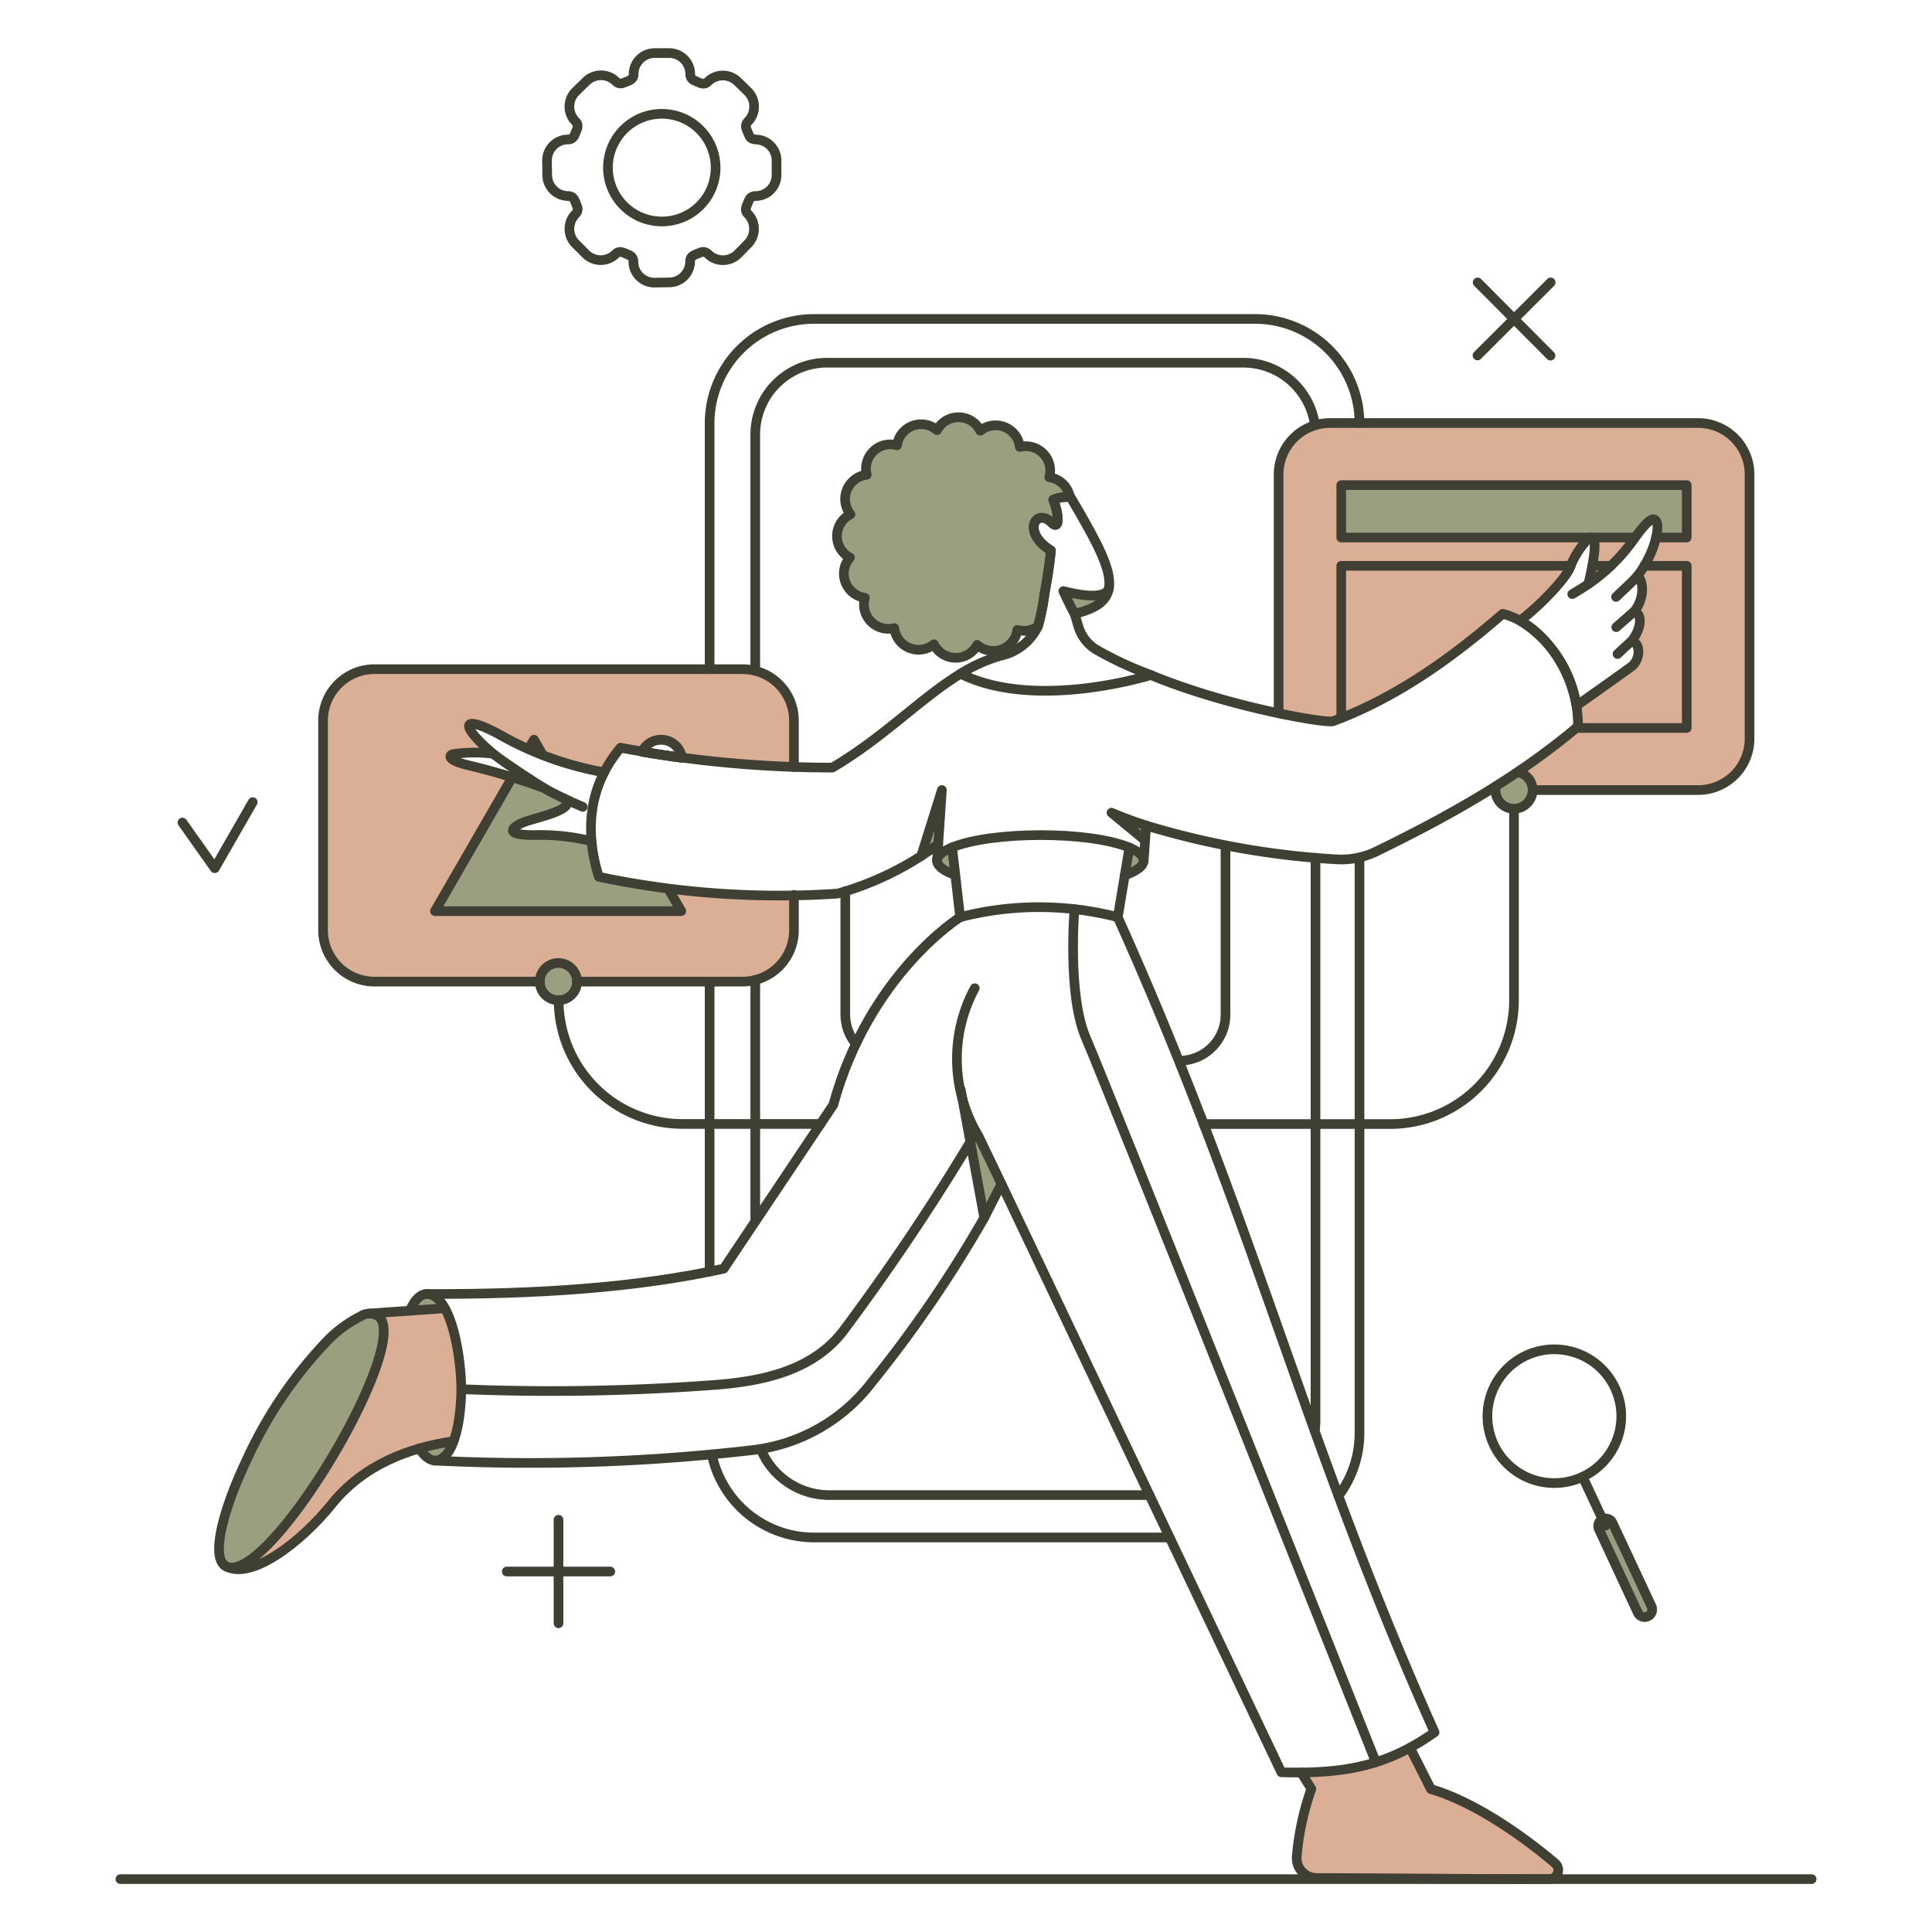 <svg xmlns="http://www.w3.org/2000/svg" fill="none" viewBox="-0.5 -0.5 200 200" id="Interface-Testing--Streamline-Bangalore.svg"><desc>Interface Testing Streamline Illustration: https://streamlinehq.com</desc><g id="Interface-Interface-testing-01"><g id="color 2"><path id="Vector" fill="#dbaf96" d="m45.511 134.934 -7.749 0.529c0.352 -0.012 0.697 0.109 0.964 0.34 3.327 2.855 -10.794 26.785 -15.5 25.954a2.62 2.62 0 0 1 -0.681 -0.378c2.527 2.527 8.768 -3.02 11.283 -6.159 3.252 -4.046 7.978 -5.86 12.627 -6.521 1.375 -3.752 0.905 -10.556 -0.943 -13.765Z" stroke-width="1"></path><path id="Vector_2" fill="#dbaf96" d="M160.482 192.38c-3.403 -2.854 -8.393 -6.368 -12.854 -7.674l-2.158 -4.273a23.102 23.102 0 0 1 -11.266 2.587l1.021 1.683a27.941 27.941 0 0 0 -1.492 6.975 2.069 2.069 0 0 0 1.232 2.056c0.261 0.115 0.543 0.174 0.828 0.175 7.732 0.019 14.48 0.095 24.079 0.113a0.932 0.932 0 0 0 0.906 -1.166 0.929 0.929 0 0 0 -0.295 -0.476Z" stroke-width="1"></path><path id="Vector_3" stroke="#403f34" stroke-linecap="round" stroke-linejoin="round" d="M65.968 77.317a2.175 2.175 0 0 1 4.121 0.624c-1.421 -0.189 -2.801 -0.397 -4.121 -0.624Z" stroke-width="1"></path><path id="Subtract" fill="#dbaf96" fill-rule="evenodd" d="M81.689 74.104a5.323 5.323 0 0 0 -5.331 -5.33H38.273a5.323 5.323 0 0 0 -5.33 5.33v21.682a5.323 5.323 0 0 0 5.33 5.33h38.089a5.333 5.333 0 0 0 3.77 -1.56 5.328 5.328 0 0 0 1.558 -3.77v-3.59c-4.348 0.075 -8.696 -0.165 -13.008 -0.715l1.348 2.339H44.53l7.996 -13.856a71.695 71.695 0 0 0 -4.556 -1.245c-2.322 -0.558 -1.945 -1.073 -1.569 -1.153a15.708 15.708 0 0 1 4.14 -0.038l-0.072 -0.063c-0.26 -0.225 -0.518 -0.449 -0.76 -0.675 -2.487 -2.326 -2.318 -3.283 1.439 -1.286a38.684 38.684 0 0 0 3.056 1.548l0.571 -0.983 0.901 1.58c1.985 0.756 4.263 1.441 6.362 1.813a13.554 13.554 0 0 1 1.702 -2.561c0.779 0.147 1.38 0.26 2.161 0.392a2.174 2.174 0 0 1 4.121 0.624c3.871 0.518 7.763 0.846 11.666 0.977v-4.791Z" clip-rule="evenodd" stroke-width="1"></path><path id="Subtract_2" fill="#dbaf96" fill-rule="evenodd" d="M180.613 48.622a5.32 5.32 0 0 0 -3.29 -4.926 5.32 5.32 0 0 0 -2.041 -0.404h-38.086a5.32 5.32 0 0 0 -5.33 5.33v24.717c3.099 0.652 5.328 0.933 5.629 0.822 6.218 -2.304 11.852 -6.162 17.561 -11.115a6.855 6.855 0 0 1 1.806 0.707c1.796 -1.342 4.51 -4.091 5.115 -5.395a8.962 8.962 0 0 1 2.062 -3.214h0.298c0.606 0.378 -0.095 3.516 -0.416 4.821a18.633 18.633 0 0 0 4.84 -4.821c0.756 -1.021 1.607 -2.098 2.023 -1.853 0.586 0.345 0.158 1.94 -0.058 2.595a11.206 11.206 0 0 1 -1.68 3.19c0.818 0.999 0.413 2.783 -0.358 3.709 0.962 0.398 0.603 2.021 -0.331 3.123 0.86 -0.03 1.093 1.591 0.122 2.524l-0.009 0.006c-0.449 0.328 -1.289 0.945 -5.773 4.115 0.129 0.746 0.167 1.418 0.147 2.158 -2.901 2.45 -5.967 4.61 -9.152 6.581h21.593a5.323 5.323 0 0 0 5.327 -5.331V48.622Z" clip-rule="evenodd" stroke-width="1"></path></g><g id="color 1"><path id="Vector_4" fill="#9c9e80" d="M156.606 79.401a73.132 73.132 0 0 1 -2.269 1.475 1.934 1.934 0 0 0 2.939 2.04 1.932 1.932 0 0 0 -0.671 -3.514Z" stroke-width="1"></path><path id="Vector_5" fill="#9c9e80" d="M59.236 101.116a1.926 1.926 0 0 1 -1.191 1.783 1.925 1.925 0 0 1 -2.63 -1.408 1.928 1.928 0 0 1 1.896 -2.302 1.937 1.937 0 0 1 1.924 1.927Z" stroke-width="1"></path><path id="Vector_6" fill="#9c9e80" d="M68.688 91.494a82.694 82.694 0 0 1 -7.202 -1.229 17.926 17.926 0 0 1 -0.756 -3.7 22.041 22.041 0 0 0 -5.443 -0.624c-4.066 0.113 -2.687 -0.945 -1.287 -1.418 1.549 -0.51 5.311 -1.304 3.893 -2.363 -0.907 -0.435 -1.592 -0.796 -2.117 -1.095a31.512 31.512 0 0 0 -3.251 -1.095l-7.996 13.848h25.5l-1.342 -2.325Z" stroke-width="1"></path><path id="Vector_7" fill="#9c9e80" d="M138.346 49.718v5.426h30.377c0.756 -1.021 1.601 -2.09 2.023 -1.853 0.317 0.178 0.398 0.87 0.17 1.853h3.194v-5.426h-35.764Z" stroke-width="1"></path><path id="Vector_8" fill="#9c9e80" d="m109.649 60.701 -0.057 0.057 1.134 2.288c1.966 -0.492 3.421 -1.248 3.535 -2.687 -0.259 1.305 -3.319 0.675 -4.613 0.341Z" stroke-width="1"></path><path id="Vector_9" fill="#9c9e80" d="m118.157 84.973 -0.113 1.531 -3.482 -2.855a47.014 47.014 0 0 0 3.596 1.323Z" stroke-width="1"></path><path id="Vector_10" fill="#9c9e80" d="M94.869 88.092c0.547 -0.359 1.134 -0.756 1.757 -1.21l0.378 -5.596 -2.135 6.806Z" stroke-width="1"></path><path id="Vector_11" fill="#9c9e80" d="M100.861 117.184a16.361 16.361 0 0 1 -1.89 -4.915l2.439 13.27c0.605 -1.134 1.194 -2.288 1.758 -3.482l-2.306 -4.873Z" stroke-width="1"></path><path id="Vector_12" fill="#9c9e80" d="M98.386 90.076c-2.326 -0.831 -2.572 -1.965 -0.341 -2.854l0.34 2.854Z" stroke-width="1"></path><path id="Vector_13" fill="#9c9e80" d="m116.399 87.242 -0.473 2.873c1.229 -0.435 1.966 -0.964 1.966 -1.53 0 -0.492 -0.529 -0.945 -1.493 -1.342Z" stroke-width="1"></path><path id="Vector_14" fill="#9c9e80" d="m45.512 134.934 -3.572 0.227c0.926 -2.174 2.382 -2.306 3.572 -0.227Z" stroke-width="1"></path><path id="Vector_15" fill="#9c9e80" d="M46.458 148.696c-0.851 2.268 -2.268 2.74 -3.552 0.755a27.055 27.055 0 0 1 3.552 -0.755Z" stroke-width="1"></path><path id="Vector_16" fill="#9c9e80" d="M23.245 161.757c-1.918 -0.79 -1.204 -4.023 -0.078 -6.965 2.01 -5.258 6.442 -12.63 10.323 -16.585 2.89 -2.946 5.984 -3.997 5.728 -0.476 -0.465 6.417 -11.843 24.752 -15.974 24.025Z" stroke-width="1"></path><path id="Vector_17" fill="#9c9e80" d="M110.256 50.928a2.534 2.534 0 0 0 -2.136 -2.023 2.526 2.526 0 0 0 -0.616 -2.446 2.524 2.524 0 0 0 -2.427 -0.69 2.533 2.533 0 0 0 -1.553 -2.056 2.524 2.524 0 0 0 -2.549 0.373 2.521 2.521 0 0 0 -3.537 -1.042c-0.398 0.236 -0.723 0.577 -0.94 0.985a2.517 2.517 0 0 0 -4.139 1.569 2.522 2.522 0 0 0 -3.138 3.044 2.535 2.535 0 0 0 -1.683 4.101 2.517 2.517 0 0 0 -0.057 4.478 2.519 2.519 0 0 0 1.55 4.158 2.522 2.522 0 0 0 3.044 3.138 2.527 2.527 0 0 0 4.101 1.683 2.519 2.519 0 0 0 4.478 0.057 2.521 2.521 0 0 0 4.158 -1.55 2.535 2.535 0 0 0 2.136 -0.359 69.361 69.361 0 0 0 1.342 -7.861c-3.085 -1.89 -1.55 -4.478 0.057 -2.892 0.926 0.926 0.756 -0.983 0.189 -2.363a4.233 4.233 0 0 1 1.72 -0.304Z" stroke-width="1"></path><path id="Vector_18" fill="#9c9e80" d="m170.444 165.784 -4.065 -8.696a0.773 0.773 0 0 0 -1.415 0.08 0.776 0.776 0 0 0 0.016 0.582l4.065 8.696a0.781 0.781 0 0 0 0.438 0.415 0.771 0.771 0 0 0 0.603 -0.026 0.76 0.76 0 0 0 0.401 -0.45 0.77 0.77 0 0 0 -0.043 -0.601Z" stroke-width="1"></path></g><g id="outlines"><path id="Vector_19" stroke="#403f34" stroke-linecap="round" stroke-linejoin="round" d="M11.96 194.025h175.08" stroke-width="1"></path><path id="Vector_20" stroke="#403f34" stroke-linecap="round" stroke-linejoin="round" d="M121.598 109.302a4.768 4.768 0 0 0 4.767 -4.764V87.034" stroke-width="1"></path><path id="Vector_21" stroke="#403f34" stroke-linecap="round" stroke-linejoin="round" d="M87.005 91.759v12.76a4.798 4.798 0 0 0 1.095 3.044" stroke-width="1"></path><path id="Vector_22" stroke="#403f34" stroke-linecap="round" stroke-linejoin="round" d="M77.686 125.936v-24.99" stroke-width="1"></path><path id="Vector_23" stroke="#403f34" stroke-linecap="round" stroke-linejoin="round" d="M118.498 154.272h-33.133a7.662 7.662 0 0 1 -7.107 -4.764" stroke-width="1"></path><path id="Vector_24" stroke="#403f34" stroke-linecap="round" stroke-linejoin="round" d="M135.68 88.3v58.278c0.004 0.354 -0.022 0.708 -0.076 1.059" stroke-width="1"></path><path id="Vector_25" stroke="#403f34" stroke-linecap="round" stroke-linejoin="round" d="M135.623 43.518a7.489 7.489 0 0 0 -7.637 -6.468H85.379a7.435 7.435 0 0 0 -7.693 7.391V68.944" stroke-width="1"></path><path id="Vector_26" stroke="#403f34" stroke-linecap="round" stroke-linejoin="round" d="M81.689 78.913v-4.81a5.323 5.323 0 0 0 -5.331 -5.33H38.273a5.323 5.323 0 0 0 -5.33 5.33v21.682a5.323 5.323 0 0 0 5.33 5.33h17.105M81.689 92.137v3.649a5.323 5.323 0 0 1 -5.327 5.33H59.203" stroke-width="1"></path><path id="Vector_27" stroke="#403f34" stroke-linecap="round" stroke-linejoin="round" d="M154.356 80.894a2.809 2.809 0 0 0 -0.038 0.398 1.906 1.906 0 0 0 1.909 1.928 1.937 1.937 0 0 0 1.928 -1.928 1.906 1.906 0 0 0 -1.531 -1.871" stroke-width="1"></path><path id="Vector_28" stroke="#403f34" stroke-linecap="round" stroke-linejoin="round" d="m54.227 77.015 0.547 -0.945 0.907 1.569" stroke-width="1"></path><path id="Vector_29" stroke="#403f34" stroke-linecap="round" stroke-linejoin="round" d="M65.968 77.317a2.175 2.175 0 0 1 4.121 0.624c-1.421 -0.189 -2.801 -0.397 -4.121 -0.624Z" stroke-width="1"></path><path id="Vector_30" stroke="#403f34" stroke-linecap="round" stroke-linejoin="round" d="m68.688 91.513 1.342 2.306H44.53l7.996 -13.856" stroke-width="1"></path><path id="Vector_31" stroke="#403f34" stroke-linecap="round" stroke-linejoin="round" d="M131.862 73.34V48.623a5.319 5.319 0 0 1 3.289 -4.926 5.323 5.323 0 0 1 2.041 -0.405h38.09a5.321 5.321 0 0 1 4.927 3.29c0.268 0.647 0.405 1.34 0.404 2.041v27.334a5.32 5.32 0 0 1 -3.29 4.926 5.32 5.32 0 0 1 -2.041 0.404H158.205" stroke-width="1"></path><path id="Vector_32" stroke="#403f34" stroke-linecap="round" stroke-linejoin="round" d="M140.236 43.291a10.816 10.816 0 0 0 -10.813 -10.775h-45.651a10.809 10.809 0 0 0 -10.813 10.813v25.444" stroke-width="1"></path><path id="Vector_33" stroke="#403f34" stroke-linecap="round" stroke-linejoin="round" d="M72.96 131.134v-30.018" stroke-width="1"></path><path id="Vector_34" stroke="#403f34" stroke-linecap="round" stroke-linejoin="round" d="M120.577 158.658h-36.805a10.812 10.812 0 0 1 -10.585 -8.602" stroke-width="1"></path><path id="Vector_35" stroke="#403f34" stroke-linecap="round" stroke-linejoin="round" d="M140.236 88.3v59.545a10.796 10.796 0 0 1 -2.174 6.502" stroke-width="1"></path><path id="Vector_36" stroke="#403f34" stroke-linecap="round" stroke-linejoin="round" d="M168.742 55.144h-30.396v-5.426h35.764v5.426h-3.175" stroke-width="1"></path><path id="Vector_37" stroke="#403f34" stroke-linecap="round" stroke-linejoin="round" d="M164.337 58.074h1.928" stroke-width="1"></path><path id="Vector_38" stroke="#403f34" stroke-linecap="round" stroke-linejoin="round" d="M138.346 73.82V58.074h23.762" stroke-width="1"></path><path id="Vector_39" stroke="#403f34" stroke-linecap="round" stroke-linejoin="round" d="M169.706 58.074h4.405v16.786h-11.418" stroke-width="1"></path><path id="Vector_40" stroke="#403f34" stroke-linecap="round" stroke-linejoin="round" d="M156.228 83.215v19.829a12.816 12.816 0 0 1 -12.816 12.817h-19.319" stroke-width="1"></path><path id="Vector_41" stroke="#403f34" stroke-linecap="round" stroke-linejoin="round" d="M84.436 115.851H70.147a12.826 12.826 0 0 1 -12.816 -12.826" stroke-width="1"></path><path id="Vector_42" stroke="#403f34" stroke-linecap="round" stroke-linejoin="round" d="M57.318 156.824v10.718" stroke-width="1"></path><path id="Vector_43" stroke="#403f34" stroke-linecap="round" stroke-linejoin="round" d="M62.677 162.183H51.959" stroke-width="1"></path><path id="Vector_44" stroke="#403f34" stroke-linecap="round" stroke-linejoin="round" d="M114.301 60.357c-0.321 1.267 -3.085 0.703 -4.026 0.497l-0.697 -0.164c0.597 1.339 1.164 2.355 1.164 2.355" stroke-width="1"></path><path id="Vector_45" stroke="#403f34" stroke-linecap="round" stroke-linejoin="round" d="M118.649 69.378a36.708 36.708 0 0 1 -5.463 -2.514 4.198 4.198 0 0 1 -2.061 -2.552c-0.133 -0.417 -0.246 -0.852 -0.379 -1.269 1.709 -0.429 3.308 -1.062 3.554 -2.687 0.298 -1.956 -1.35 -4.918 -3.988 -9.409a4.418 4.418 0 0 0 -1.777 0.283c0.548 1.38 0.74 3.283 -0.189 2.363 -1.602 -1.592 -3.138 1.002 -0.057 2.892 -0.151 1.569 -0.398 3.024 -0.662 4.498a23.633 23.633 0 0 1 -0.681 3.365 5.565 5.565 0 0 1 -3.837 3.025 16.56 16.56 0 0 0 -4.179 1.871c7.826 3.894 19.701 0.133 19.701 0.133h0.016Z" stroke-width="1"></path><path id="Vector_46" stroke="#403f34" stroke-linecap="round" stroke-linejoin="round" d="m118.044 86.504 -3.482 -2.874a41.412 41.412 0 0 0 3.573 1.323" stroke-width="1"></path><path id="Vector_47" stroke="#403f34" stroke-linecap="round" stroke-linejoin="round" d="M117.893 88.584c0.182 -2.495 0.127 -1.678 0.246 -3.63a84.441 84.441 0 0 0 19.64 3.501 8.395 8.395 0 0 0 4.235 -0.832c7.417 -3.613 14.514 -7.578 20.831 -12.911 0.136 -5.063 -3.446 -10.614 -7.789 -11.667 -5.708 4.953 -11.343 8.811 -17.561 11.115 -0.666 0.247 -10.767 -1.432 -18.865 -4.782" stroke-width="1"></path><path id="Vector_48" stroke="#403f34" stroke-linecap="round" stroke-linejoin="round" d="m94.869 88.092 2.135 -6.806 -0.378 5.596" stroke-width="1"></path><path id="Vector_49" stroke="#403f34" stroke-linecap="round" stroke-linejoin="round" d="m96.497 88.532 0.129 -1.65a31.707 31.707 0 0 1 -10.416 5.122A90.419 90.419 0 0 1 61.491 90.265c-1.492 -4.762 -1.041 -9.434 2.25 -13.364a117.845 117.845 0 0 0 21.927 2.061c5.331 -3.138 9.149 -7.203 13.27 -9.717" stroke-width="1"></path><path id="Vector_50" stroke="#403f34" stroke-linecap="round" stroke-linejoin="round" d="M98.895 94.443s-9.413 5.86 -13.134 19.432l-11.343 16.956c-9.047 1.998 -19.523 2.671 -30.713 2.618" stroke-width="1"></path><path id="Vector_51" stroke="#403f34" stroke-linecap="round" stroke-linejoin="round" d="m101.391 125.558 -2.439 -13.27" stroke-width="1"></path><path id="Vector_52" stroke="#403f34" stroke-linecap="round" stroke-linejoin="round" d="M100.407 101.796a15.421 15.421 0 0 0 0.321 15.199c0.092 0.153 2.439 5.066 2.439 5.066" stroke-width="1"></path><path id="Vector_53" stroke="#403f34" stroke-linecap="round" stroke-linejoin="round" d="M46.458 148.696c-4.65 0.661 -9.379 2.474 -12.627 6.521 -3.122 3.891 -8.442 8.018 -11.05 6.355" stroke-width="1"></path><path id="Vector_54" stroke="#403f34" stroke-linecap="round" stroke-linejoin="round" d="m98.063 87.223 0.832 7.221a32.656 32.656 0 0 1 16.318 0L116.415 87.242" stroke-width="1"></path><path id="Vector_55" stroke="#403f34" stroke-linecap="round" stroke-linejoin="round" d="M115.926 90.114c1.229 -0.435 1.966 -0.963 1.966 -1.53 0 -0.492 -0.528 -0.946 -1.475 -1.342 -4.118 -1.725 -14.196 -1.718 -18.355 -0.019 -0.677 0.277 -1.739 0.83 -1.544 1.538 0.133 0.485 0.804 0.945 1.866 1.315" stroke-width="1"></path><path id="Vector_56" stroke="#403f34" stroke-linecap="round" stroke-linejoin="round" d="M166.795 61.292c0.416 -0.416 1.645 -1.511 2.25 -2.211" stroke-width="1"></path><path id="Vector_57" stroke="#403f34" stroke-linecap="round" stroke-linejoin="round" d="M162.259 61.003c0.605 -0.359 1.172 -0.697 1.663 -1.039" stroke-width="1"></path><path id="Vector_58" stroke="#403f34" stroke-linecap="round" stroke-linejoin="round" d="m168.686 62.785 -1.873 1.64" stroke-width="1"></path><path id="Vector_59" stroke="#403f34" stroke-linecap="round" stroke-linejoin="round" d="M166.946 67.204s1.076 -1.015 1.409 -1.294" stroke-width="1"></path><path id="Vector_60" stroke="#403f34" stroke-linecap="round" stroke-linejoin="round" d="M115.208 94.443c14.216 31.587 19.224 54.028 32.797 84.384 -5.106 3.631 -9.671 4.306 -15.859 4.139l-28.978 -60.906 -1.777 3.497a129.66 129.66 0 0 1 -11.701 17.107 18.119 18.119 0 0 1 -12.344 6.956 199.985 199.985 0 0 1 -32.816 1.081" stroke-width="1"></path><path id="Vector_61" stroke="#403f34" stroke-linecap="round" stroke-linejoin="round" d="m145.469 180.433 2.155 4.273c4.462 1.304 9.467 4.802 12.854 7.674a0.928 0.928 0 0 1 0.274 1.033 0.929 0.929 0 0 1 -0.876 0.612c-9.603 -0.009 -16.351 -0.1 -24.079 -0.113a2.081 2.081 0 0 1 -1.516 -0.667 2.068 2.068 0 0 1 -0.543 -1.564c0.204 -2.386 0.712 -4.736 1.511 -6.994l-1.039 -1.683" stroke-width="1"></path><path id="Vector_62" stroke="#403f34" stroke-linecap="round" stroke-linejoin="round" d="M42.904 149.449c0.723 1.118 1.492 1.457 2.173 1.133 1.782 -0.843 2.174 -5.273 2.174 -7.276 0 -2.963 -0.905 -9.474 -3.373 -9.846 -0.72 -0.108 -1.413 0.469 -1.938 1.698" stroke-width="1"></path><path id="Vector_63" stroke="#403f34" stroke-linecap="round" stroke-linejoin="round" d="M36.836 135.761a12.952 12.952 0 0 0 -3.345 2.425 44.785 44.785 0 0 0 -8.507 12.551c-1.942 4.104 -3.16 8.115 -2.721 9.962 0.298 1.272 1.343 1.311 2.495 0.688 5.646 -3.057 16.981 -22.985 13.97 -25.582a1.624 1.624 0 0 0 -1.89 -0.043v0Z" stroke-width="1"></path><path id="Vector_64" stroke="#403f34" stroke-linecap="round" stroke-linejoin="round" d="M110.729 93.612s-0.756 8.903 1.194 13.365 29.999 74.931 29.999 74.931" stroke-width="1"></path><path id="Vector_65" stroke="#403f34" stroke-linecap="round" stroke-linejoin="round" d="M100.521 116.749a236.607 236.607 0 0 1 -13.8 20.623c-3.15 4.013 -8.242 5.127 -13.326 5.5 -8.692 0.649 -17.415 0.794 -26.125 0.435" stroke-width="1"></path><path id="Vector_66" stroke="#403f34" stroke-linecap="round" stroke-linejoin="round" d="M59.236 101.116a1.926 1.926 0 0 1 -1.191 1.783 1.925 1.925 0 0 1 -2.63 -1.408 1.928 1.928 0 0 1 1.896 -2.302 1.937 1.937 0 0 1 1.924 1.927Z" stroke-width="1"></path><path id="Vector_67" stroke="#403f34" stroke-linecap="round" stroke-linejoin="round" d="m18.387 84.652 3.346 4.726 3.931 -6.844" stroke-width="1"></path><path id="Vector_68" stroke="#403f34" stroke-linecap="round" stroke-linejoin="round" d="M108.536 51.231c0.567 1.38 0.74 3.283 -0.189 2.363 -1.602 -1.592 -3.138 1.002 -0.057 2.892 -0.151 1.55 -0.398 3.025 -0.662 4.498a24.686 24.686 0 0 1 -0.681 3.365 2.541 2.541 0 0 1 -1.437 0.454 2.843 2.843 0 0 1 -0.697 -0.095 2.516 2.516 0 0 1 -2.951 2.135 2.521 2.521 0 0 1 -1.207 -0.585 2.517 2.517 0 0 1 -4.478 -0.057 2.529 2.529 0 0 1 -4.101 -1.683 2.523 2.523 0 0 1 -3.044 -3.138 2.52 2.52 0 0 1 -1.55 -4.158 2.518 2.518 0 0 1 0.057 -4.478 2.537 2.537 0 0 1 1.683 -4.101 2.522 2.522 0 0 1 3.138 -3.044 2.518 2.518 0 0 1 4.139 -1.569 2.518 2.518 0 0 1 4.478 0.057 2.53 2.53 0 0 1 4.099 1.682 2.523 2.523 0 0 1 3.043 3.137 2.532 2.532 0 0 1 2.136 2.023 4.231 4.231 0 0 0 -1.72 0.3v0Z" stroke-width="1"></path><path id="Vector_69" stroke="#403f34" stroke-linecap="round" stroke-linejoin="round" d="m160.028 28.737 -7.58 7.561" stroke-width="1"></path><path id="Vector_70" stroke="#403f34" stroke-linecap="round" stroke-linejoin="round" d="m160.009 36.317 -7.542 -7.58" stroke-width="1"></path><path id="Vector_71" stroke="#403f34" stroke-linecap="round" stroke-linejoin="round" d="M170.462 165.784a0.779 0.779 0 0 1 -0.378 1.04 0.779 0.779 0 0 1 -1.04 -0.378l-4.046 -8.695a0.776 0.776 0 0 1 1.399 -0.662l4.065 8.695Z" stroke-width="1"></path><path id="Vector_72" stroke="#403f34" stroke-linecap="round" stroke-linejoin="round" d="m163.336 152.381 2.362 5.048" stroke-width="1"></path><path id="Vector_73" stroke="#403f34" stroke-linecap="round" stroke-linejoin="round" d="M157.476 139.829a6.925 6.925 0 0 0 -2.654 10.374 6.929 6.929 0 0 0 12.43 -3.047 6.929 6.929 0 0 0 -0.57 -3.981 6.933 6.933 0 0 0 -9.206 -3.346Z" stroke-width="1"></path><path id="Vector_74" stroke="#403f34" stroke-linecap="round" stroke-linejoin="round" d="M77.783 13.944c-0.344 -0.039 -0.606 -0.08 -0.746 -0.461 -0.199 -0.518 -0.54 -0.95 -0.109 -1.404a2.189 2.189 0 0 0 0 -3.089l-1.058 -1.037a2.189 2.189 0 0 0 -3.085 0c-0.432 0.432 -0.886 0.087 -1.383 -0.108a0.697 0.697 0 0 1 -0.453 -0.669 2.174 2.174 0 0 0 -2.182 -2.182h-1.492a2.175 2.175 0 0 0 -2.181 2.182c0 0.605 -0.562 0.697 -1.059 0.907a0.697 0.697 0 0 1 -0.778 -0.152 2.189 2.189 0 0 0 -3.085 0l-1.087 1.059a2.185 2.185 0 0 0 0 3.089c0.432 0.432 0.087 0.886 -0.109 1.404a0.697 0.697 0 0 1 -0.669 0.454 2.176 2.176 0 0 0 -2.181 2.182l0.022 1.492a2.177 2.177 0 0 0 2.181 2.182c0.605 0 0.697 0.562 0.907 1.059a0.697 0.697 0 0 1 -0.151 0.796 2.183 2.183 0 0 0 0 3.085l1.059 1.059a2.189 2.189 0 0 0 3.085 0c0.432 -0.433 0.886 -0.088 1.383 0.107a0.703 0.703 0 0 1 0.454 0.67 2.177 2.177 0 0 0 2.185 2.187l1.512 -0.022a2.177 2.177 0 0 0 2.179 -2.182c0 -0.605 0.562 -0.691 1.06 -0.907a0.697 0.697 0 0 1 0.796 0.152 2.189 2.189 0 0 0 3.085 0l1.037 -1.059a2.189 2.189 0 0 0 0 -3.085c-0.432 -0.432 -0.087 -0.886 0.108 -1.404a0.703 0.703 0 0 1 0.67 -0.454 2.176 2.176 0 0 0 2.189 -2.184v-1.492a2.175 2.175 0 0 0 -2.103 -2.175v0Z" stroke-width="1"></path><path id="Vector_75" stroke="#403f34" stroke-linecap="round" stroke-linejoin="round" d="M68.007 22.426a5.572 5.572 0 1 1 5.572 -5.572 5.553 5.553 0 0 1 -5.572 5.572v0Z" stroke-width="1"></path><path id="Vector_76" stroke="#403f34" stroke-linecap="round" stroke-linejoin="round" d="M170.726 55.886c0.216 -0.655 0.644 -2.25 0.058 -2.595 -0.416 -0.246 -1.267 0.832 -2.023 1.853a18.633 18.633 0 0 1 -4.84 4.821c0.321 -1.304 1.022 -4.443 0.416 -4.821h-0.298a8.962 8.962 0 0 0 -2.062 3.214c-0.605 1.303 -3.319 4.053 -5.115 5.395a12.586 12.586 0 0 1 5.836 8.802c4.513 -3.191 5.335 -3.794 5.782 -4.121 0.97 -0.933 0.737 -2.554 -0.122 -2.524 0.934 -1.102 1.294 -2.725 0.331 -3.123 0.771 -0.926 1.176 -2.71 0.358 -3.709a11.206 11.206 0 0 0 1.68 -3.19v0Z" stroke-width="1"></path><path id="Vector_77" stroke="#403f34" stroke-linecap="round" stroke-linejoin="round" d="M60.731 86.576a22.32 22.32 0 0 0 -5.445 -0.639c-4.065 0.115 -2.687 -0.951 -1.286 -1.418 1.547 -0.516 5.311 -1.304 3.893 -2.363 -0.925 -0.435 -1.592 -0.796 -2.117 -1.095a69.748 69.748 0 0 0 -7.807 -2.343c-2.322 -0.558 -1.945 -1.073 -1.569 -1.153a15.708 15.708 0 0 1 4.14 -0.038c-0.284 -0.246 -0.567 -0.491 -0.832 -0.737 -2.487 -2.326 -2.318 -3.283 1.439 -1.286A33.813 33.813 0 0 0 62.038 79.451" stroke-width="1"></path><path id="Vector_78" stroke="#403f34" stroke-linecap="round" stroke-linejoin="round" d="M59.822 83.026a57.053 57.053 0 0 1 -1.928 -0.87" stroke-width="1"></path><path id="Vector_79" stroke="#403f34" stroke-linecap="round" stroke-linejoin="round" d="M50.546 77.525c1.095 0.895 4.676 3.218 5.236 3.534" stroke-width="1"></path><path id="Vector_80" stroke="#403f34" stroke-linecap="round" stroke-linejoin="round" d="m37.854 135.469 7.662 -0.535" stroke-width="1"></path></g></g></svg>